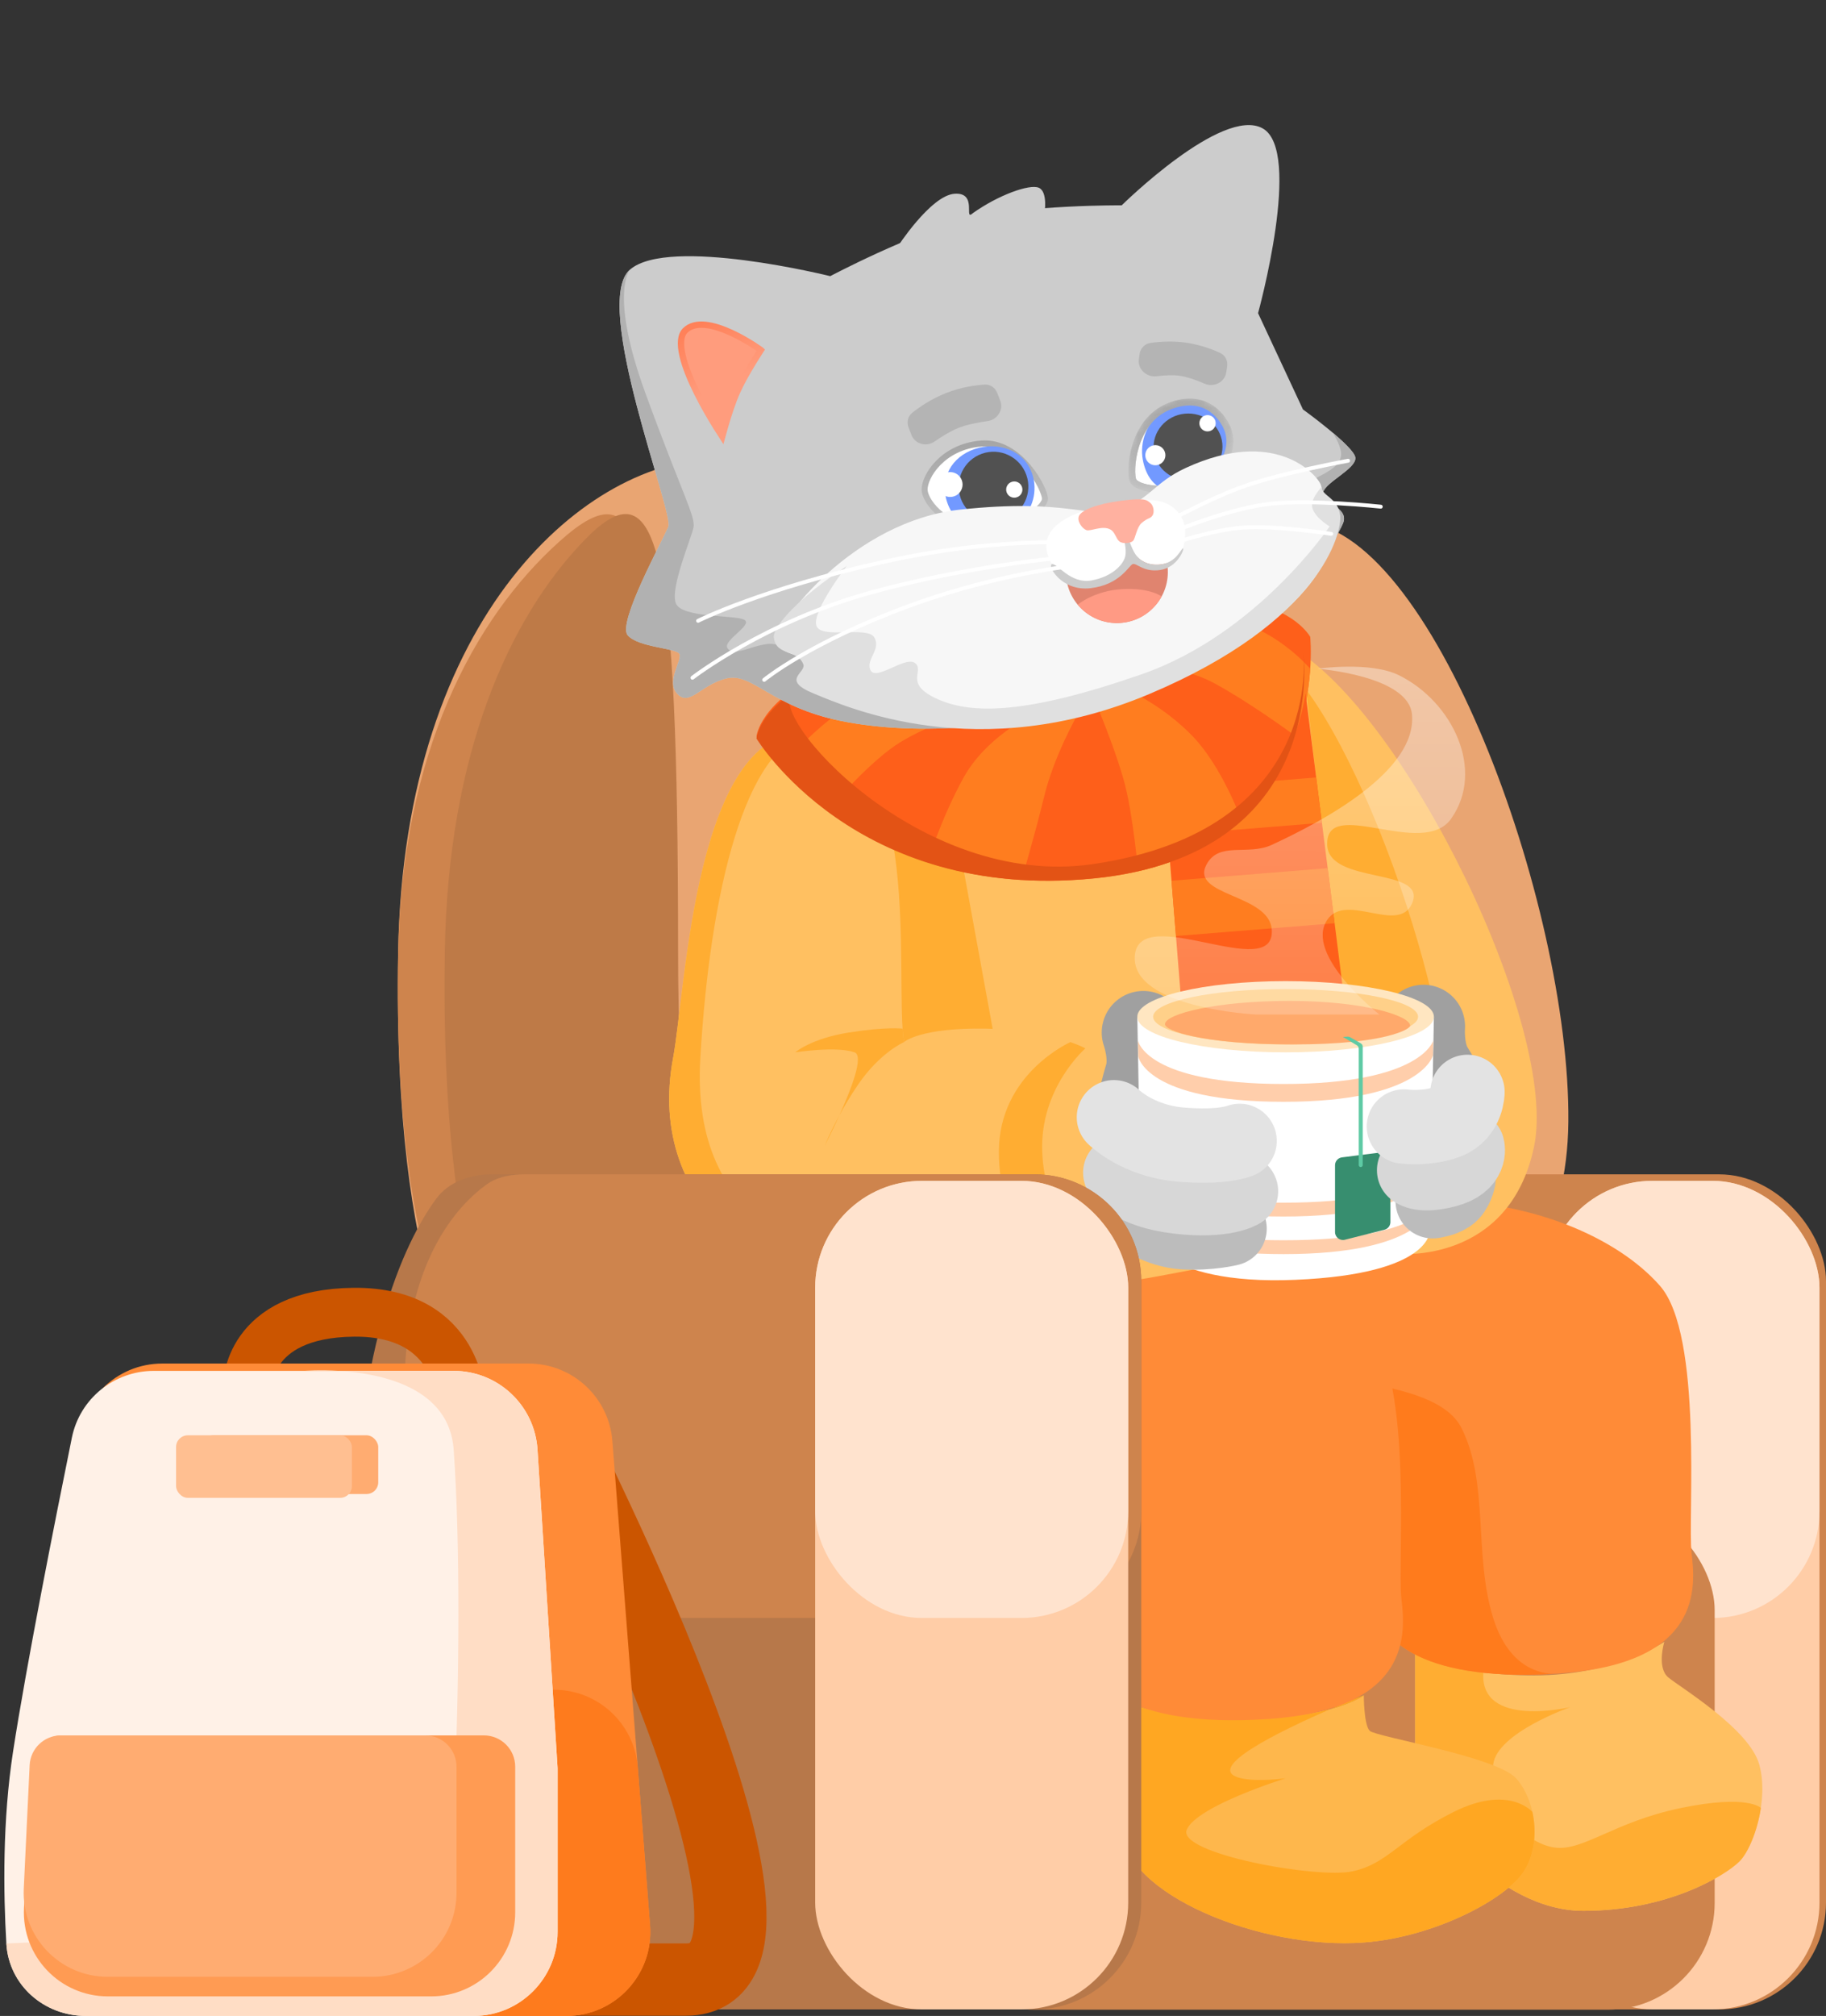 <svg width="280" height="309" viewBox="0 0 280 309" fill="none" xmlns="http://www.w3.org/2000/svg">
<rect x="0" y="0" width="280" height="309" fill="#333333" stroke="none"/>
<g clip-path="url(#clip0_309_1987)">
<path d="M61.046 145.996C60.173 198.195 72.104 210.418 72.104 210.418H210.913C210.913 210.418 240.201 205.28 240.492 171.912C240.783 138.545 219.337 80.044 199.258 80.044C179.178 80.044 129.432 70.341 109.934 70.342C90.437 70.342 61.919 93.798 61.046 145.996Z" fill="#E9A572"/>
<path d="M61.05 146.104C60.096 198.215 73.136 210.418 73.136 210.418H111.937C111.937 210.418 100.795 192.938 100.795 146.104C100.795 82.93 99.134 71.047 85.857 82.93C72.581 94.812 61.61 115.515 61.05 146.104Z" fill="#CE844D"/>
<path d="M68.205 145.93C67.385 197.936 78.591 210.115 78.591 210.115H111.936C111.936 210.115 103.977 192.67 103.977 145.93C103.977 82.884 100.933 71.025 89.524 82.884C78.115 94.742 68.686 115.403 68.205 145.93Z" fill="#BE7A47"/>
<rect x="167" y="180" width="113" height="128" rx="16.373" fill="#CE844D"/>
<rect x="237" y="181" width="42" height="127" rx="16.373" fill="#FFCDA7"/>
<rect x="237" y="181" width="42" height="67" rx="16.373" fill="#FFE3CE"/>
<rect x="142.256" y="230.429" width="120.672" height="77.618" rx="16.373" fill="#CE844D"/>
<path d="M217.008 268.329V253.472C217.008 253.472 222.769 256.807 235.2 256.807C247.631 256.807 255.211 251.653 255.211 251.653C255.211 251.653 253.998 255.595 255.817 257.111C257.636 258.627 268.248 264.994 269.764 270.451C271.28 275.909 268.854 283.186 266.732 285.308C264.61 287.43 255.817 292.888 242.78 292.888C229.742 292.888 217.008 278.031 217.008 268.329Z" fill="#FFC061"/>
<path d="M217.008 268.329V253.472C217.008 253.472 220.356 255.411 227.454 256.332C226.848 264.994 240.795 261.659 240.795 261.659C240.795 261.659 229.56 265.585 228.97 270.451C228.187 276.911 233.959 282.579 238.369 283.186C242.78 283.792 247.465 279.244 257.774 277.122C268.083 274.999 270.011 277.122 270.011 277.122C269.469 280.721 268.043 283.997 266.732 285.308C264.61 287.43 255.817 292.888 242.78 292.888C229.742 292.888 217.008 278.031 217.008 268.329Z" fill="#FFAD32"/>
<path d="M172.135 280.457V260.446C172.135 260.446 176.076 263.478 190.327 263.478C204.577 263.478 209.125 259.84 209.125 259.84C209.125 259.84 209.125 264.388 210.034 265.297C210.944 266.207 229.439 269.239 232.471 272.574C235.503 275.909 236.412 282.579 233.684 286.824C230.955 291.069 219.963 296.929 209.125 297.739C193.225 298.928 172.135 290.159 172.135 280.457Z" fill="#FEB74C"/>
<path d="M172.135 280.457V260.446C172.135 260.446 176.076 263.478 190.327 263.478C196.667 263.478 201.087 262.758 204.04 261.958C206.961 260.691 209.125 259.84 209.125 259.84C209.125 259.84 207.724 260.961 204.04 261.958C196.556 265.205 184.103 271.182 190.327 272.574C192.921 273.154 197.135 272.574 197.135 272.574C197.135 272.574 183.491 276.819 181.975 280.457C180.459 284.095 201.986 288.037 207.443 286.824C212.901 285.611 214.417 281.973 222.906 277.728C231.396 273.483 234.976 277.728 234.976 277.728C235.654 280.797 235.335 284.255 233.684 286.824C230.955 291.069 219.963 296.929 209.125 297.739C193.225 298.928 172.135 290.159 172.135 280.457Z" fill="#FFA722"/>
<path d="M239.069 256.504C216.935 258.02 211.175 250.44 211.175 246.196C211.175 241.951 210.872 225.881 207.536 222.546C204.201 219.211 186.616 224.062 178.733 210.722C170.85 197.381 175.094 181.918 175.094 181.918C175.094 181.918 206.02 184.04 220.271 184.04C234.521 184.04 247.862 189.498 254.532 197.078C261.202 204.658 258.777 232.855 259.383 238.009C259.989 243.164 261.202 254.988 239.069 256.504Z" fill="#FF8B37"/>
<path d="M238.286 256.555C216.799 257.841 211.175 250.39 211.175 246.196C211.175 241.951 210.872 225.881 207.536 222.546C204.201 219.211 186.616 224.062 178.733 210.722C170.85 197.381 175.094 181.918 175.094 181.918C175.094 181.918 177.426 204.658 187.432 208.296C197.437 211.934 219.874 210.418 224.118 218.908C228.363 227.397 225.938 238.295 228.97 248.015C231.385 255.76 236.363 256.552 238.286 256.555C238.545 256.539 238.806 256.522 239.069 256.504C239.069 256.504 238.777 256.555 238.286 256.555Z" fill="#FF7B1C"/>
<path d="M194.571 263.478C172.437 264.994 166.677 257.414 166.677 253.169C166.677 248.925 166.374 232.855 163.038 229.52C159.703 226.185 142.118 231.036 134.235 217.695C126.352 204.355 130.596 188.892 130.596 188.892C130.596 188.892 161.522 191.014 175.773 191.014C190.023 191.014 203.363 196.472 210.034 204.051C216.704 211.631 214.279 239.829 214.885 244.983C215.491 250.137 216.704 261.962 194.571 263.478Z" fill="#FF8B37"/>
<path d="M235.23 175.773C239.03 157.746 215.721 109.461 197.986 99.16C180.251 88.859 203.813 168.047 203.813 168.047C203.813 168.047 214.961 164.506 217.495 175.773C220.028 187.039 214.455 192.19 214.455 192.19C214.455 192.19 231.43 193.799 235.23 175.773Z" fill="#FFC061"/>
<path d="M222.013 176.091C224.669 158.413 208.384 111.063 195.994 100.961C183.603 90.86 200.065 168.515 200.065 168.515C200.065 168.515 207.853 165.042 209.623 176.091C211.393 187.139 207.499 192.19 207.499 192.19C207.499 192.19 219.358 193.769 222.013 176.091Z" fill="#FFAD32"/>
<path d="M116.749 115.929C116.749 115.929 118.862 103.295 159.547 95.438C185.513 90.423 199.726 101.267 199.726 101.267C199.726 101.267 208.317 171.961 206.699 181.311C205.081 190.661 198.792 191.668 177.895 195.562C156.999 199.455 136.685 198.685 132.256 193.169C124.699 183.758 139.778 189.191 116.749 115.929Z" fill="#FFC061"/>
<path d="M116.748 115.929C139.777 189.191 124.698 183.759 132.255 193.169C135.347 197.019 146.179 198.557 159.546 197.811L141.649 99.872C118.191 107.302 116.748 115.929 116.748 115.929Z" fill="#FFAD32"/>
<ellipse cx="160.508" cy="104.427" rx="14.97" ry="19.769" transform="rotate(-16.262 160.508 104.427)" fill="#BEBEBE"/>
<path d="M175.494 102.815C175.962 105.358 176.037 107.918 175.717 110.349C175.396 112.78 174.685 115.034 173.624 116.983C172.564 118.931 171.174 120.535 169.535 121.704C167.897 122.873 166.04 123.584 164.073 123.796C162.105 124.008 160.065 123.716 158.068 122.939C156.071 122.161 154.157 120.912 152.435 119.263C150.713 117.615 149.217 115.598 148.032 113.329C146.847 111.06 145.996 108.584 145.528 106.04C145.528 106.04 152.979 113.57 162.606 112.156C172.234 110.741 175.494 102.815 175.494 102.815Z" fill="#CCCCCC"/>
<path d="M156.803 112.492C156.834 111.993 156.884 111.322 156.884 111.322L160.792 111.767C160.792 111.767 160.889 112.216 160.698 112.874C160.507 113.533 159.701 114.626 159.059 114.495C158.418 114.365 158.62 112.726 158.62 112.726C158.133 114.05 157.135 114.424 156.753 114.145C156.372 113.865 156.758 113.211 156.803 112.492Z" fill="#BEBEBE"/>
<path d="M168.377 110.297C168.184 109.835 167.931 109.212 167.931 109.212L171.631 107.878C171.631 107.878 171.917 108.237 172.038 108.912C172.159 109.587 171.921 110.924 171.288 111.091C170.655 111.259 170.109 109.701 170.109 109.701C170.26 111.103 169.531 111.881 169.066 111.8C168.6 111.719 168.656 110.961 168.377 110.297Z" fill="#BEBEBE"/>
<path d="M138.622 159.731C137.099 150.456 141.892 113.711 124.217 112.321C106.542 110.932 105.182 151.703 103.213 162.166C98.917 184.994 118.238 200.257 143.616 197.626C168.993 194.995 165.47 188.507 165.47 188.507C165.47 188.507 160.191 186.301 159.816 176.53C159.441 166.76 166.434 160.695 166.434 160.695C166.434 160.695 161.356 157.842 151.188 157.668C141.02 157.494 138.622 159.731 138.622 159.731Z" fill="#FFC061"/>
<path d="M124.217 112.321C106.542 110.932 105.182 151.703 103.213 162.166C98.917 184.994 118.238 200.257 143.616 197.626C168.993 194.995 165.47 188.507 165.47 188.507C165.47 188.507 160.191 186.301 159.816 176.53C159.441 166.76 166.434 160.695 166.434 160.695C166.434 160.695 165.671 160.267 164.144 159.731C164.144 159.731 153.171 164.554 153.171 176.53C153.171 188.507 159.816 188.507 159.816 188.507C159.816 188.507 150.221 193.115 143.616 193.439C124.948 194.355 105.872 187.982 107.388 162.166C108.904 136.35 114.362 114.305 124.217 112.321Z" fill="#FFAD32"/>
<path d="M138.622 159.731C138.622 159.731 134.979 161.301 131.644 166.152C130.479 167.846 129.5 169.502 128.718 170.941C127.561 173.494 126.489 175.551 126.489 175.551C126.489 175.551 127.26 173.624 128.718 170.941C130.512 166.981 132.512 161.827 131.037 161.301C128.267 160.312 121.941 161.301 121.941 161.301C121.941 161.301 124.367 159.184 130.128 158.269C135.889 157.353 138.402 157.668 138.402 157.668C138.455 158.454 138.526 159.147 138.622 159.731Z" fill="#FFAD32"/>
<path d="M165.084 109.815C152.672 111.485 145.365 102.63 145.365 102.63C145.365 102.63 137.494 97.619 126.898 102.63C116.303 107.642 116 112.931 116 112.931C116 112.931 131.137 138.265 167.767 134.646C204.397 131.027 200.911 97.619 200.911 97.619C200.911 97.619 198.546 93.24 190.372 92.126C182.199 91.013 175.335 97.619 175.335 97.619C175.335 97.619 177.496 108.145 165.084 109.815Z" fill="#FE5F1A"/>
<path fill-rule="evenodd" clip-rule="evenodd" d="M175.335 97.619C175.335 97.619 175.818 99.973 175.015 102.63C175.015 102.63 180.477 101.565 186.436 104.853C192.394 108.141 198.79 112.931 198.79 112.931C200.181 109.015 200.723 105.302 200.911 102.514C200.911 102.514 195.373 95.897 187.429 94.784C179.484 93.67 175.335 97.619 175.335 97.619ZM168.56 109.008C170.718 108.253 172.217 107.147 173.252 105.918C173.252 105.918 178.491 108.253 182.96 112.931C187.429 117.609 190.372 125.709 190.372 125.709C186.579 129.115 181.449 131.955 174.519 133.556C174.519 133.556 173.794 125.411 172.532 120.393C171.377 115.798 168.56 109.008 168.56 109.008ZM156.643 134.874C156.643 134.874 158.629 128.187 160.119 122.063C161.608 115.939 165.084 109.815 165.084 109.815C162.547 110.156 160.224 110.058 158.133 109.686C158.133 109.686 151.181 112.931 147.705 119.279C144.229 125.627 142.243 132.177 142.243 132.177C146.478 133.554 151.268 134.538 156.643 134.874ZM147.705 104.853C148.919 105.838 150.587 106.99 152.67 107.957C152.67 107.957 142.748 110.543 137.278 114.269C132.716 117.376 126.898 124.24 126.898 124.24C123.781 121.907 121.371 119.557 119.62 117.609C119.62 117.609 126.058 110.189 131.319 107.588C137.239 104.662 147.705 104.853 147.705 104.853Z" fill="#FF7D1F"/>
<path d="M206.284 154.424L200.194 106.257C199 114.043 194.429 124.646 179.248 130.122L181.605 159.42L206.284 154.424Z" fill="#FE5F1A"/>
<path fill-rule="evenodd" clip-rule="evenodd" d="M179.64 134.998L180.322 143.471L204.651 141.514L203.584 133.072L179.64 134.998ZM201.826 119.168L202.705 126.12L185.018 127.543C189.126 125.297 192.173 122.606 194.424 119.764L201.826 119.168Z" fill="#FF7D1F"/>
<path d="M167.577 134.65C204.074 131.075 199.851 100 199.851 100C199.851 100 203.306 127.225 167.577 132.45C140.87 136.356 117.042 109.292 121.566 106.061C116.19 109.901 116 113.2 116 113.2C116 113.2 131.081 138.225 167.577 134.65Z" fill="#E35315"/>
<path d="M129.096 110.53C139.998 112.697 156.917 112.371 176.752 104.822C196.586 97.274 204.911 82.695 205.938 80.21C206.964 77.725 202.532 77.074 202.882 75.488C203.232 73.902 207.965 71.863 207.832 70.163C207.699 68.464 199.796 62.758 199.796 62.758L192.912 48.004C192.912 48.004 199.796 23.069 193.598 19.668C187.401 16.268 172.003 31.472 172.003 31.472C172.003 31.472 157.359 31.356 148.366 33.599C139.729 35.753 127.31 42.328 127.31 42.328C127.31 42.328 102.605 36.186 96.614 41.315C90.623 46.444 103.369 78.615 102.491 80.733C101.613 82.851 94.676 95.418 96.234 97.341C97.792 99.265 103.842 99.315 104.21 100.267C104.578 101.219 102.269 104.323 103.688 106.134C105.604 108.581 107.31 104.995 111.353 103.993C115.396 102.991 118.193 108.363 129.096 110.53Z" fill="#CCCCCC"/>
<path d="M146.366 29.698C142.706 29.961 137.566 37.923 137.566 37.923C137.566 37.923 144.981 35.826 149.357 34.778C153.532 33.777 160.16 32.712 160.16 32.712C160.16 32.712 160.724 29.372 159.279 28.774C157.833 28.176 153.047 29.922 149.205 32.652C147.665 34.056 150.027 29.436 146.366 29.698Z" fill="#CCCCCC"/>
<path d="M160.234 76.432C160.235 77.867 156.316 80.606 151.562 80.993C145.492 81.488 141.848 77.081 141.782 75.077C141.716 73.073 144.541 68.434 150.498 67.986C156.455 67.537 160.234 74.997 160.234 76.432Z" fill="white" stroke="url(#paint0_linear_309_1987)" stroke-width="0.92"/>
<path fill-rule="evenodd" clip-rule="evenodd" d="M156.508 79.787C155.189 80.185 153.751 80.474 152.346 80.56C150.128 80.696 148.368 80.397 147.027 79.8C146.232 79.048 145.607 78.094 145.237 76.984C144.038 73.382 145.88 70.019 149.482 68.821C153.085 67.622 157.083 69.041 158.282 72.643C159.149 75.249 158.369 78.007 156.508 79.787Z" fill="#7299FF"/>
<circle cx="152.346" cy="74.584" r="5.342" transform="rotate(-19.564 152.346 74.584)" fill="#515151"/>
<circle cx="145.695" cy="74.267" r="1.905" transform="rotate(-19.564 145.695 74.267)" fill="white"/>
<circle cx="155.531" cy="75.041" r="1.245" transform="rotate(-19.564 155.531 75.041)" fill="white"/>
<path d="M176.751 104.821C156.917 112.37 139.998 112.697 129.095 110.53C118.192 108.363 115.395 102.991 111.352 103.993C107.31 104.995 105.603 108.581 103.687 106.134C102.269 104.323 104.578 101.219 104.209 100.267C103.841 99.315 97.791 99.265 96.233 97.341C95.352 96.252 97.192 91.753 99.114 87.669C100.588 84.538 102.109 81.651 102.49 80.732C103.368 78.614 90.622 46.444 96.613 41.315C96.613 41.315 93.359 44.898 98.972 60.274C104.585 75.65 106.672 79.153 106.34 80.836C106.008 82.52 102.707 90.177 103.64 92.483C104.572 94.788 112.795 94.22 114.15 95.009C115.506 95.799 110.782 98.183 111.55 99.353C112.809 101.269 117.899 97.014 120.138 99.48C122.378 101.945 157.729 109.987 175.784 102.43C193.839 94.874 203.121 80.589 203.121 80.589C203.121 80.589 199.697 79.09 198.865 77.112C197.283 73.349 206.358 73.139 205.608 69.126C205.392 67.967 204.404 66.357 204.404 66.357C206.165 67.848 207.772 69.404 207.831 70.163C207.964 71.862 203.231 73.902 202.881 75.487C202.531 77.073 206.964 77.724 205.937 80.209C204.91 82.695 196.585 97.273 176.751 104.821Z" fill="#B1B1B1"/>
<path d="M116.677 53.652C116.625 53.732 116.565 53.824 116.5 53.926C116.233 54.341 115.864 54.924 115.456 55.594C114.643 56.929 113.665 58.629 113.032 60.044C112.364 61.538 111.722 63.522 111.25 65.119C111.046 65.806 110.873 66.425 110.742 66.909C110.505 66.545 110.209 66.084 109.875 65.546C109.017 64.167 107.914 62.295 106.922 60.315C105.928 58.33 105.06 56.262 104.659 54.487C104.458 53.599 104.38 52.809 104.447 52.151C104.515 51.496 104.723 51.002 105.068 50.658C105.822 49.907 106.888 49.669 108.159 49.795C109.432 49.922 110.84 50.41 112.171 51.025C113.497 51.637 114.717 52.361 115.608 52.934C116.053 53.22 116.414 53.467 116.664 53.642C116.668 53.645 116.673 53.648 116.677 53.652Z" fill="#FF9C7D" stroke="url(#paint1_linear_309_1987)" stroke-width="0.972"/>
<mask id="mask0_309_1987" style="mask-type:alpha" maskUnits="userSpaceOnUse" x="172" y="60" width="18" height="16">
<path d="M179.106 61.983L179.106 61.983C181.766 60.907 183.88 61.168 185.462 62.042C187.028 62.908 188.031 64.353 188.536 65.582C189.055 66.844 189.14 68.52 188.378 70.151C187.613 71.787 186.014 73.341 183.227 74.394C181.043 75.219 178.8 75.437 177.02 75.29C176.131 75.216 175.346 75.05 174.736 74.814C174.146 74.587 173.644 74.265 173.437 73.828C173.338 73.619 173.275 73.313 173.238 72.966C173.201 72.609 173.189 72.175 173.21 71.689C173.251 70.719 173.424 69.523 173.798 68.293C174.544 65.839 176.113 63.193 179.106 61.983Z" fill="white" stroke="#BCBCBC" stroke-width="0.697"/>
</mask>
<g mask="url(#mask0_309_1987)">
<path d="M173.752 73.679C174.339 74.918 178.841 75.679 183.103 74.068C188.545 72.013 189.181 68.068 188.214 65.715C187.246 63.361 184.385 60.224 179.236 62.306C173.522 64.617 173.166 72.44 173.752 73.679Z" fill="white" stroke="url(#paint2_linear_309_1987)" stroke-width="1.042"/>
<path fill-rule="evenodd" clip-rule="evenodd" d="M179.222 75.249C176.952 74.781 175.688 72.873 175.241 70.487C174.733 67.77 175.835 64.627 178.401 63.017C182.098 61.327 184.711 61.836 186.371 63.243C187.427 64.214 188.038 65.662 188.359 67.378C188.393 67.562 188.42 67.745 188.44 67.926C188.283 70.043 186.738 72.249 183.193 73.939C181.937 74.539 180.549 74.973 179.222 75.249Z" fill="#7299FF"/>
<ellipse cx="5.284" cy="5.106" rx="5.284" ry="5.106" transform="matrix(-0.995 0.101 0.101 0.995 186.914 62.876)" fill="#515151"/>
<path d="M173.75 73.679C174.337 74.918 178.839 75.679 183.101 74.068C188.543 72.013 189.18 68.068 188.212 65.715C187.244 63.361 184.383 60.224 179.234 62.306C173.52 64.617 173.164 72.44 173.75 73.679Z" stroke="url(#paint3_linear_309_1987)" stroke-width="1.042"/>
</g>
<path d="M174.743 54.281C174.873 53.399 175.526 52.686 176.409 52.564C177.803 52.372 180.022 52.201 182.267 52.586C184.382 52.949 186.079 53.618 187.142 54.123C187.912 54.488 188.294 55.324 188.171 56.168L188.039 57.073C187.818 58.584 186.141 59.422 184.739 58.818C183.501 58.284 182.064 57.763 180.872 57.596C179.822 57.45 178.522 57.527 177.347 57.672C175.812 57.86 174.409 56.569 174.633 55.039L174.743 54.281Z" fill="#B4B4B4"/>
<path d="M139.322 65.527C139.012 64.729 139.199 63.826 139.865 63.289C140.922 62.437 142.73 61.17 145.081 60.242C147.447 59.309 149.66 59.028 151.023 58.95C151.871 58.902 152.61 59.44 152.918 60.232L153.38 61.422C153.917 62.805 152.945 64.327 151.475 64.533C149.983 64.743 148.217 65.083 146.887 65.622C145.719 66.095 144.396 66.919 143.29 67.688C142.066 68.537 140.312 68.075 139.772 66.686L139.322 65.527Z" fill="#B4B4B4"/>
<path d="M147.27 78.106C163.691 76.343 166.998 79.57 171.643 78.106C176.287 76.641 176.902 73.99 181.834 71.72C195.478 65.439 201.794 72.668 202.486 74.185C203.178 75.701 201.734 76.756 201.747 77.881C201.763 79.148 204.067 79.414 204.327 81.833C204.587 84.253 200.691 96.64 174.403 105.963C148.148 115.274 130.405 107.825 125.467 105.751L125.448 105.743C120.535 103.68 124.429 103.207 123.946 101.986C123.07 99.773 119.46 100.748 119.24 98.112C119.019 95.475 130.849 79.868 147.27 78.106Z" fill="#F7F7F7"/>
<path d="M123.169 101.788C122.158 99.392 119.031 100.611 118.665 97.73C118.455 96.076 122.567 91.501 129.844 86.75C129.844 86.75 124.565 93.597 125.165 95.838C125.766 98.079 132.964 95.873 134.058 97.689C135.152 99.506 132.77 101.06 133.447 102.656C134.282 104.626 139.097 100.183 140.471 101.774C141.6 103.08 138.656 104.911 143.879 107.204C149.102 109.497 157.464 109.485 175.14 103.322C192.817 97.159 203.887 80.686 203.887 80.686C203.887 80.686 201.184 79.106 201.181 77.415C201.179 76.165 202.654 74.667 202.654 74.667C202.738 76.055 205.099 76.269 205.493 78.912C205.887 81.554 202.582 95.256 176.307 106.349C150.032 117.443 129.855 108.382 124.74 106.286C119.626 104.19 123.727 103.109 123.169 101.788Z" fill="#E0E0E0"/>
<circle cx="171.264" cy="87.687" r="7.814" transform="rotate(-5.062 171.264 87.687)" fill="#E0846F"/>
<path d="M165.254 92.681C166.839 94.584 169.3 95.704 171.953 95.469C174.659 95.229 176.92 93.637 178.129 91.418C178.129 91.418 176.295 90.045 172.032 90.302C167.77 90.559 165.254 92.681 165.254 92.681Z" fill="#FF9A84"/>
<path d="M169.346 88.816C173.593 87.424 172.72 82.804 172.72 82.804C172.72 82.804 173.848 86.403 177.086 86.554C180.325 86.705 181.366 84.131 181.366 84.131C181.366 84.131 182.216 81.612 181.394 79.76C179.567 75.647 174.627 76.797 174.627 76.797L166.59 78.233C166.59 78.233 158.241 80.202 160.995 85.86C161.449 86.934 163.105 87.974 163.105 87.974C163.105 87.974 165.099 90.207 169.346 88.816Z" fill="white"/>
<path d="M172.553 85.227C172.795 83.987 172.258 82.455 172.258 82.455L172.949 82.212C172.949 82.212 173.445 83.964 174.096 84.942C174.747 85.92 175.976 86.688 177.804 86.54C180.389 86.331 181.166 83.968 181.407 84.048C181.648 84.128 180.56 86.968 177.929 87.367C175.298 87.767 174.268 86.209 173.668 86.473C173.068 86.738 171.717 89.645 167.2 90.16C162.683 90.676 160.511 86.577 161.335 86.469C162.158 86.361 164.17 89.563 167.396 88.966C170.622 88.368 172.31 86.467 172.553 85.227Z" fill="#CCCCCC"/>
<path d="M166.575 81.25C165.935 80.999 165.088 79.886 165.462 79.062C165.837 78.239 168.01 77.266 171.872 76.757C175.734 76.248 175.874 76.693 176.368 77.067C176.862 77.441 177.085 78.486 176.71 79.031C176.336 79.576 176.098 79.275 175.053 80.17C174.323 80.795 174.097 82.492 173.768 82.875C173.44 83.259 172.23 83.412 171.675 83.008C171.12 82.605 171.013 81.57 170.271 81.163C169.013 80.474 167.215 81.501 166.575 81.25Z" fill="#FFB1A0"/>
<path d="M175.993 81.639C175.993 81.639 184.792 76.565 191.123 74.402C196.93 72.419 206.719 70.621 206.719 70.621" stroke="white" stroke-width="0.595" stroke-linecap="round"/>
<path d="M165.823 85.191C165.823 85.191 149.946 86.311 133.613 90.8C117.279 95.29 106.181 103.885 106.181 103.885" stroke="white" stroke-width="0.595" stroke-linecap="round"/>
<path d="M177.997 82.268C177.997 82.268 187.529 78.105 194.469 77.256C200.834 76.476 211.728 77.662 211.728 77.662" stroke="white" stroke-width="0.595" stroke-linecap="round"/>
<path d="M168.113 86.329C168.113 86.329 154.76 87.235 139.436 92.861C124.112 98.488 117.177 104.207 117.177 104.207" stroke="white" stroke-width="0.595" stroke-linecap="round"/>
<path d="M177.693 84.005C177.693 84.005 185.225 81.238 190.664 80.864C195.652 80.52 204.137 81.827 204.137 81.827" stroke="white" stroke-width="0.595" stroke-linecap="round"/>
<path d="M168.43 83.385C168.43 83.385 154.848 81.853 135.801 86.051C116.754 90.249 107.046 95.157 107.046 95.157" stroke="white" stroke-width="0.595" stroke-linecap="round"/>
<circle cx="1.543" cy="1.543" r="1.543" transform="matrix(-0.933 0.36 0.36 0.933 178.045 67.778)" fill="white"/>
<circle cx="1.25" cy="1.25" r="1.25" transform="matrix(-0.933 0.36 0.36 0.933 185.879 63.259)" fill="white"/>
<path d="M174.456 170.495C174.456 170.495 174.722 168.364 175.761 164.884C176.642 161.931 175.316 158.269 175.316 158.269" stroke="#A0A0A0" stroke-width="12.757" stroke-linecap="round"/>
<path d="M222.289 168.901C222.289 168.901 221.477 166.913 219.569 163.824C217.949 161.202 218.275 157.32 218.275 157.32" stroke="#A0A0A0" stroke-width="12.757" stroke-linecap="round"/>
<path d="M174.395 155.843C174.395 155.843 175.607 160.867 196.831 160.867C218.055 160.867 219.874 155.843 219.874 155.843L219.268 188.524C219.268 188.524 219.874 195.259 198.65 196.168C177.426 197.078 175.001 188.524 175.001 188.524L174.395 155.843Z" fill="white"/>
<path fill-rule="evenodd" clip-rule="evenodd" d="M174.533 161.907L174.49 159.481C174.49 159.481 175.607 166.152 196.831 166.152C218.055 166.152 219.778 159.481 219.778 159.481L219.738 161.758C219.738 161.758 218.055 168.881 196.831 168.881C175.607 168.881 174.533 161.907 174.533 161.907ZM174.837 179.189L174.853 180.099C174.853 180.099 175.607 186.466 196.831 186.466C218.055 186.466 219.426 179.492 219.426 179.492L219.448 178.28C219.448 178.28 218.055 184.344 196.831 184.344C175.607 184.344 174.837 179.189 174.837 179.189ZM174.949 185.556L174.927 184.344C174.927 184.344 175.607 190.104 196.831 190.104C218.055 190.104 219.341 184.344 219.341 184.344L219.325 185.253C219.325 185.253 218.055 192.227 196.831 192.227C175.607 192.227 174.949 185.556 174.949 185.556Z" fill="#FFCEAB"/>
<ellipse cx="197.134" cy="155.843" rx="22.74" ry="5.458" fill="#FFE6C1"/>
<ellipse cx="197.134" cy="155.843" rx="20.314" ry="4.245" fill="#FFD089"/>
<path d="M216.235 157.229C216.235 157.706 212.597 160.088 198.346 160.088C184.096 160.088 178.639 157.944 178.639 156.991C178.639 155.412 186.521 153.417 197.74 153.417C208.959 153.417 216.235 155.65 216.235 157.229Z" fill="#FFA96B"/>
<path d="M211.84 176.633L205.776 177.399C205.169 177.476 204.715 177.991 204.715 178.602V188.85C204.715 189.64 205.459 190.22 206.225 190.026L212.289 188.493C212.827 188.357 213.204 187.873 213.204 187.317V177.836C213.204 177.106 212.564 176.541 211.84 176.633Z" fill="#378E6F"/>
<path d="M206.639 158.891C206.403 158.907 206.08 158.922 205.926 158.937L208.057 160.214C208.24 160.324 208.351 160.521 208.351 160.734V178.583C208.351 178.75 208.487 178.886 208.655 178.886C208.822 178.886 208.958 178.75 208.958 178.583V160.44C208.958 160.222 208.841 160.021 208.652 159.913L207.007 158.973C206.895 158.909 206.767 158.883 206.639 158.891Z" fill="#5ECAA4"/>
<path d="M174.449 186.248C174.449 186.248 177.601 188.66 181.553 188.879C185.506 189.097 188.545 188.324 188.545 188.324" stroke="#BCBCBC" stroke-width="11.399" stroke-linecap="round"/>
<path d="M171.781 179.747C171.781 179.747 173.528 182.588 180.628 183.421C187.728 184.253 190.293 182.597 190.293 182.597" stroke="#D7D7D7" stroke-width="11.399" stroke-linecap="round"/>
<path d="M170.809 171.25C170.809 171.25 174.424 174.858 180.955 175.432C187.486 176.006 190.083 174.876 190.083 174.876" stroke="#E3E3E3" stroke-width="11.399" stroke-linecap="round"/>
<path d="M223.645 180.757C223.645 180.757 223.293 182.533 222.226 183.248C221.159 183.964 219.69 184.123 219.69 184.123" stroke="#BCBCBC" stroke-width="11.399" stroke-linecap="round"/>
<path d="M225.027 175.854C225.027 175.854 225.731 178.334 221.813 179.369C217.896 180.405 216.841 179.369 216.841 179.369" stroke="#D7D7D7" stroke-width="11.399" stroke-linecap="round"/>
<path d="M225.026 167.365C225.026 167.365 225.026 170.7 221.994 171.912C218.962 173.125 215.276 172.669 215.276 172.669" stroke="#E3E3E3" stroke-width="11.399" stroke-linecap="round"/>
<path d="M66.83 183.816C68.822 181.083 72.13 180 75.513 180H158.627C167.67 180 175 187.33 175 196.373V291.627C175 300.67 167.67 308 158.627 308H76.403C72.475 308 68.674 306.539 66.565 303.226C61.748 295.659 54 278.004 54 242.72C54 206.782 62.038 190.393 66.83 183.816Z" fill="#B7784A"/>
<path d="M74.529 181.614C76.219 180.382 78.31 180 80.401 180H158.627C167.67 180 175 187.33 175 196.373V231.627C175 240.67 167.67 248 158.627 248H81.038C78.537 248 76.041 247.444 74.139 245.818C69.685 242.009 62 232.638 62 213.32C62 193.425 70.151 184.808 74.529 181.614Z" fill="#CE844D"/>
<rect x="125" y="181" width="48" height="127" rx="16.373" fill="#FFCDA7"/>
<rect x="125" y="181" width="48" height="67" rx="16.373" fill="#FFE3CE"/>
<path d="M83.316 215.964C83.316 215.964 128.845 303.426 105.182 303.426C81.519 303.426 69.688 303.426 69.688 303.426" stroke="#CB5500" stroke-width="11.083" stroke-linejoin="round"/>
<path d="M37.938 212.519C37.938 212.519 37.788 201.287 54.262 201.137C70.736 200.987 70.736 215.065 70.736 215.065" stroke="#CB5500" stroke-width="7.488" stroke-linejoin="round"/>
<path d="M12 221.881C12 214.767 17.767 209.001 24.88 209.001H81.061C87.786 209.001 93.38 214.176 93.902 220.881L99.682 295.12C100.265 302.605 94.349 309 86.841 309H24.88C17.767 309 12 303.233 12 296.12V221.881Z" fill="#FF8B37"/>
<path d="M14.968 270.88C15.49 264.175 21.084 259 27.809 259H84.954C91.68 259 97.273 264.175 97.795 270.88L99.682 295.12C100.265 302.605 94.349 309 86.841 309H25.922C18.414 309 12.498 302.605 13.081 295.12L14.968 270.88Z" fill="#FE7B1D"/>
<path d="M11.02 220.364C12.233 214.388 17.491 210.125 23.589 210.125H69.568C76.367 210.125 81.995 215.409 82.422 222.194L85.499 271V296.12C85.499 303.234 79.733 309 72.62 309L13.17 309C6.76 309 1.349 304.284 0.973 297.886C0.509 290.022 0.378 279.042 1.999 268.5C4.028 255.31 8.402 233.256 11.02 220.364Z" fill="#FFF1E7"/>
<path d="M72.62 309L13.17 309C6.76 309 1.35 304.284 0.973 297.886C0.973 297.886 68.637 296 69.568 277C70.499 258 70.568 236.194 69.568 222.194C68.892 212.734 58.633 210.548 52.05 210.125H46.579C46.579 210.125 48.891 209.922 52.05 210.125H69.568C76.367 210.125 81.995 215.409 82.422 222.194L85.499 271V296.12C85.499 303.234 79.733 309 72.62 309Z" fill="#FFDDC5"/>
<path d="M16.54 306H66.12C73.234 306 79 300.234 79 293.12V270.792C79 268.146 76.854 266 74.207 266H9.559C7.005 266 4.9 268.003 4.772 270.553L3.676 292.477C3.308 299.834 9.174 306 16.54 306Z" fill="#FF9B53"/>
<path d="M16.508 303H57.12C64.234 303 70 297.234 70 290.12V270.792C70 268.146 67.854 266 65.207 266H9.333C6.775 266 4.667 268.009 4.546 270.564L3.643 289.507C3.293 296.853 9.154 303 16.508 303Z" fill="#FFAC71"/>
<rect x="31" y="220" width="27" height="9" rx="1.797" fill="#FFAC71"/>
<rect x="27" y="220" width="26.958" height="9.585" rx="1.797" fill="#FFBF91"/>
<path d="M174.014 146.5C173.415 154.512 192.514 155.5 192.514 155.5H211.514C211.514 155.5 199.912 146.372 203.514 141C206.393 136.706 214.427 143.23 216.514 138.5C219.007 132.851 203.726 135.671 203.514 129.5C203.253 121.922 218.143 131.696 222.514 125.5C227.783 118.029 222.709 107.551 214.514 103.5C210.124 101.33 202.014 102.5 202.014 102.5C202.014 102.5 215.975 103.547 216.514 109.5C217.299 118.173 202.92 125.849 195.014 129.5C191.312 131.209 186.947 128.91 185.014 132.5C182.395 137.363 194.634 136.99 195.014 142.5C195.588 150.829 174.636 138.175 174.014 146.5Z" fill="url(#paint4_linear_309_1987)"/>
</g>
<defs>
<linearGradient id="paint0_linear_309_1987" x1="150.285" y1="68.004" x2="151.498" y2="81" gradientUnits="userSpaceOnUse">
<stop stop-color="#A6A6A6"/>
<stop offset="1" stop-color="#C4C4C4"/>
</linearGradient>
<linearGradient id="paint1_linear_309_1987" x1="109.626" y1="48.716" x2="114.162" y2="57.397" gradientUnits="userSpaceOnUse">
<stop stop-color="#FF8159"/>
<stop offset="1" stop-color="#FF9C7D"/>
</linearGradient>
<linearGradient id="paint2_linear_309_1987" x1="178.399" y1="62.604" x2="173.924" y2="76.219" gradientUnits="userSpaceOnUse">
<stop stop-color="#B5B5B5"/>
<stop offset="1" stop-color="#C5C5C5"/>
</linearGradient>
<linearGradient id="paint3_linear_309_1987" x1="178.397" y1="62.604" x2="182.636" y2="74.239" gradientUnits="userSpaceOnUse">
<stop stop-color="#A6A6A6"/>
<stop offset="1" stop-color="#C4C4C4"/>
</linearGradient>
<linearGradient id="paint4_linear_309_1987" x1="199.514" y1="96" x2="199.333" y2="155.5" gradientUnits="userSpaceOnUse">
<stop stop-color="white" stop-opacity="0.4"/>
<stop offset="1" stop-color="white" stop-opacity="0.2"/>
</linearGradient>
<clipPath id="clip0_309_1987">
<rect width="280" height="309" fill="white"/>
</clipPath>
</defs>
</svg>
